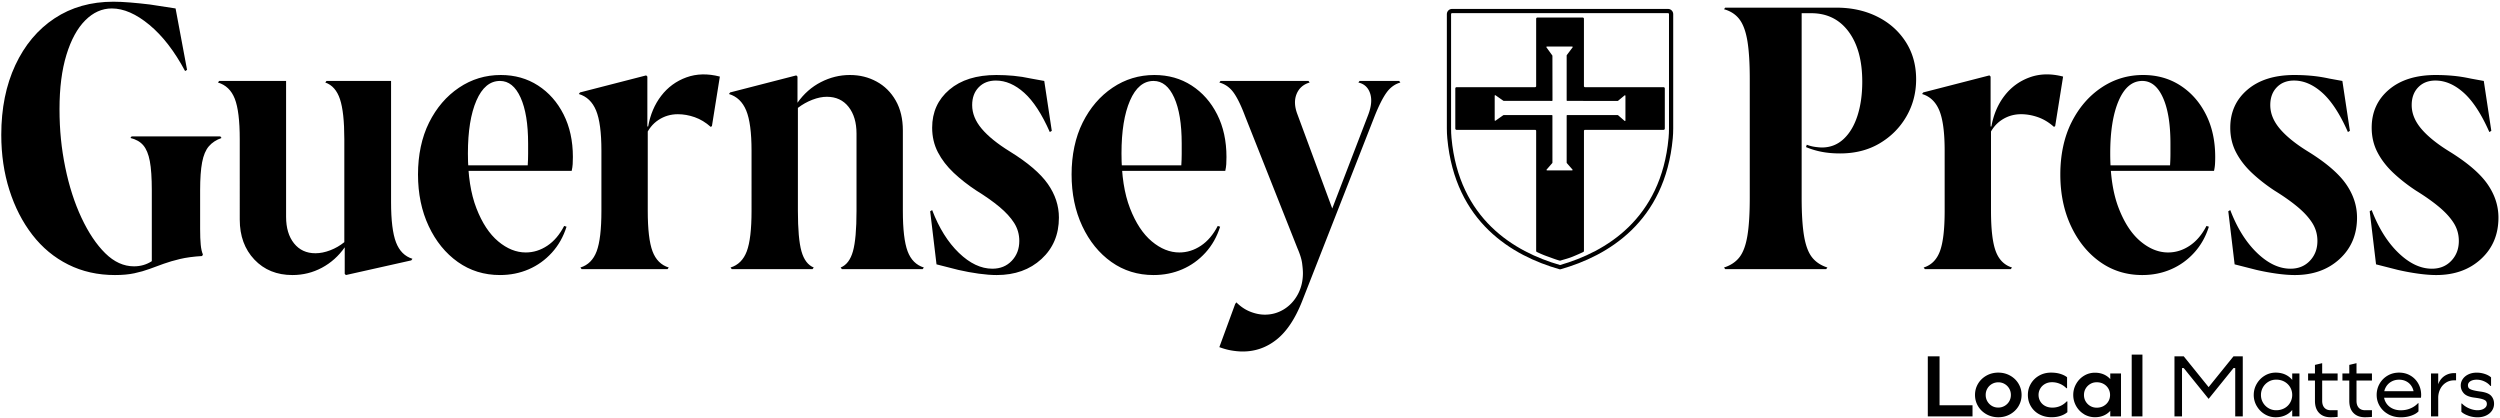 <svg xmlns="http://www.w3.org/2000/svg" width="1136" height="190" fill="none">
  <path fill="#000" d="M50.8 3.84c-4.44 0-8.46 1.8-12.06 5.4-3.6 3.6-6.45 8.82-8.55 15.66-2.1 6.84-3.15 15.06-3.15 24.66s.87 17.94 2.61 26.46c1.74 8.52 4.2 16.17 7.38 22.95 3.18 6.78 6.78 12.15 10.8 16.11 4.02 3.96 8.37 5.94 13.05 5.94 3 0 5.7-.78 8.1-2.34V86.46c0-5.64-.3-10.05-.9-13.23-.6-3.18-1.59-5.58-2.97-7.2-1.38-1.62-3.33-2.73-5.85-3.33l.54-.72h40.32l.54.72c-2.4.84-4.32 2.1-5.76 3.78-1.44 1.68-2.46 4.11-3.06 7.29-.6 3.18-.9 7.41-.9 12.69v17.64c0 2.88.09 5.25.27 7.11.18 1.86.51 3.33.99 4.41l-.36.72c-3.96.24-7.32.69-10.08 1.35-2.76.66-5.22 1.38-7.38 2.16-2.16.78-4.29 1.56-6.39 2.34-2.1.78-4.41 1.44-6.93 1.98-2.52.54-5.46.81-8.82.81-7.8 0-14.88-1.59-21.24-4.77-6.36-3.18-11.79-7.68-16.29-13.5S6.73 94.11 4.27 86.37C1.81 78.63.58 70.26.58 61.26c0-12 2.13-22.56 6.39-31.68 4.26-9.12 10.2-16.2 17.82-21.24C32.41 3.3 41.32.78 51.52.78c2.28 0 4.86.12 7.74.36s5.82.54 8.82.9l11.7 1.8L85 31.74l-.9.54c-4.8-9-10.2-15.99-16.2-20.97-6-4.98-11.7-7.47-17.1-7.47Zm97.56 32.94h29.34v55.08c0 8.28.75 14.37 2.25 18.27 1.5 3.9 3.99 6.39 7.47 7.47l-.54.72-29.7 6.66-.54-.54v-12.06c-2.76 3.96-6.21 7.05-10.35 9.27-4.14 2.22-8.61 3.33-13.41 3.33-7.08 0-12.84-2.34-17.28-7.02-4.44-4.68-6.66-10.74-6.66-18.18V63.24c0-8.4-.75-14.52-2.25-18.36s-4.05-6.3-7.65-7.38l.54-.72H130v61.74c0 5.04 1.2 9.06 3.6 12.06 2.4 3 5.64 4.5 9.72 4.5 2.16 0 4.41-.45 6.75-1.35 2.34-.9 4.47-2.13 6.39-3.69v-46.8c0-8.16-.66-14.22-1.98-18.18-1.32-3.96-3.54-6.48-6.66-7.56l.54-.72Zm78.84 88.2c-7.2 0-13.59-1.98-19.17-5.94-5.58-3.96-9.99-9.39-13.23-16.29-3.24-6.9-4.86-14.73-4.86-23.49 0-8.76 1.68-16.86 5.04-23.58 3.36-6.72 7.89-12 13.59-15.84s12.03-5.76 18.99-5.76c6.36 0 12 1.59 16.92 4.77 4.92 3.18 8.79 7.56 11.61 13.14 2.82 5.58 4.23 12.03 4.23 19.35 0 1.2-.03 2.28-.09 3.24-.06.96-.21 1.98-.45 3.06h-53.82v-2.52h33.84c.12-1.8.18-3.54.18-5.22v-4.68c0-8.88-1.14-15.84-3.42-20.88-2.28-5.04-5.4-7.56-9.36-7.56-4.56 0-8.13 2.97-10.71 8.91-2.58 5.94-3.87 13.95-3.87 24.03 0 10.08 1.29 18.27 3.87 24.93s5.88 11.67 9.9 15.03c4.02 3.36 8.19 5.04 12.51 5.04 3.48 0 6.75-1.02 9.81-3.06 3.06-2.04 5.61-5.04 7.65-9l1.08.36c-1.44 4.56-3.66 8.49-6.66 11.79-3 3.3-6.51 5.82-10.53 7.56-4.02 1.74-8.37 2.61-13.05 2.61Zm67.14-29.16c0 8.4.72 14.52 2.16 18.36 1.44 3.84 3.9 6.3 7.38 7.38l-.54.72h-39.06l-.54-.72c3.48-1.08 5.94-3.54 7.38-7.38 1.44-3.84 2.16-9.96 2.16-18.36V68.46c0-8.28-.81-14.37-2.43-18.27-1.62-3.9-4.23-6.39-7.83-7.47l.54-.72 30.06-7.74.54.54v22.68l.18.72v37.62ZM327.1 34.8l-3.6 22.5-.54.36c-2.28-2.04-4.71-3.51-7.29-4.41-2.58-.9-5.13-1.35-7.65-1.35-3.24 0-6.18.87-8.82 2.61-2.64 1.74-4.62 4.23-5.94 7.47l-2.16-4.5h3.42c.96-5.4 2.94-10.05 5.94-13.95 3-3.9 6.81-6.69 11.43-8.37 4.62-1.68 9.69-1.8 15.21-.36Zm4.86 86.76c3.48-1.08 5.94-3.54 7.38-7.38 1.44-3.84 2.16-9.96 2.16-18.36V68.46c0-8.28-.81-14.37-2.43-18.27-1.62-3.9-4.23-6.39-7.83-7.47l.54-.72 30.06-7.74.54.54v11.88c2.88-4.08 6.42-7.2 10.62-9.36 4.2-2.16 8.58-3.24 13.14-3.24 4.56 0 8.49.99 12.15 2.97 3.66 1.98 6.57 4.86 8.73 8.64 2.16 3.78 3.24 8.31 3.24 13.59v36.54c0 8.4.72 14.52 2.16 18.36 1.44 3.84 3.9 6.3 7.38 7.38l-.54.72h-36.72l-.54-.72c2.64-1.08 4.5-3.54 5.58-7.38s1.62-9.96 1.62-18.36v-35.1c0-5.04-1.2-9.09-3.6-12.15-2.4-3.06-5.7-4.59-9.9-4.59-2.04 0-4.23.45-6.57 1.35-2.34.9-4.53 2.13-6.57 3.69v46.8c0 8.4.54 14.52 1.62 18.36s2.94 6.3 5.58 7.38l-.54.72H332.5l-.54-.72Zm118.97.54c3.6 0 6.54-1.2 8.82-3.6 2.28-2.4 3.42-5.4 3.42-9 0-3-.78-5.73-2.34-8.19-1.56-2.46-3.78-4.89-6.66-7.29-2.88-2.4-6.36-4.86-10.44-7.38-3.84-2.52-7.29-5.22-10.35-8.1-3.06-2.88-5.46-6-7.2-9.36-1.74-3.36-2.61-7.08-2.61-11.16 0-7.08 2.61-12.84 7.83-17.28 5.22-4.44 12.33-6.66 21.33-6.66 2.64 0 5.25.12 7.83.36s5.25.66 8.01 1.26l5.94 1.08 3.42 22.68-.9.54c-3.6-8.16-7.47-14.1-11.61-17.82-4.14-3.72-8.43-5.58-12.87-5.58-3.24 0-5.85 1.02-7.83 3.06-1.98 2.04-2.97 4.74-2.97 8.1 0 3.72 1.44 7.29 4.32 10.71 2.88 3.42 7.14 6.87 12.78 10.35 8.16 5.04 13.92 9.96 17.28 14.76 3.36 4.8 5.04 9.9 5.04 15.3 0 7.68-2.64 13.95-7.92 18.81-5.28 4.86-12.06 7.29-20.34 7.29-2.4 0-5.13-.21-8.19-.63-3.06-.42-6.15-.99-9.27-1.71l-9.9-2.52L422.67 96l.9-.54c3.12 8.16 7.17 14.64 12.15 19.44 4.98 4.8 10.05 7.2 15.21 7.2Zm73.26 2.88c-7.2 0-13.59-1.98-19.17-5.94-5.58-3.96-9.99-9.39-13.23-16.29-3.24-6.9-4.86-14.73-4.86-23.49 0-8.76 1.68-16.86 5.04-23.58 3.36-6.72 7.89-12 13.59-15.84s12.03-5.76 18.99-5.76c6.36 0 12 1.59 16.92 4.77 4.92 3.18 8.79 7.56 11.61 13.14 2.82 5.58 4.23 12.03 4.23 19.35 0 1.2-.03 2.28-.09 3.24-.06.96-.21 1.98-.45 3.06h-53.82v-2.52h33.84c.12-1.8.18-3.54.18-5.22v-4.68c0-8.88-1.14-15.84-3.42-20.88-2.28-5.04-5.4-7.56-9.36-7.56-4.56 0-8.13 2.97-10.71 8.91-2.58 5.94-3.87 13.95-3.87 24.03 0 10.08 1.29 18.27 3.87 24.93s5.88 11.67 9.9 15.03c4.02 3.36 8.19 5.04 12.51 5.04 3.48 0 6.75-1.02 9.81-3.06 3.06-2.04 5.61-5.04 7.65-9l1.08.36c-1.44 4.56-3.66 8.49-6.66 11.79-3 3.3-6.51 5.82-10.53 7.56-4.02 1.74-8.37 2.61-13.05 2.61Z"/>
  <path fill="#000" d="M589.53 112.74 565.77 52.8c-1.8-4.8-3.54-8.37-5.22-10.71-1.68-2.34-3.84-3.87-6.48-4.59l.54-.72h39.96l.54.72c-2.88.84-4.86 2.58-5.94 5.22-1.08 2.64-.96 5.7.36 9.18l15.84 42.84 16.38-42.66c1.44-3.84 1.71-7.08.81-9.72-.9-2.64-2.67-4.26-5.31-4.86l.54-.72h18l.54.72c-2.52.72-4.62 2.25-6.3 4.59-1.68 2.34-3.48 5.91-5.4 10.71l-32.94 84.06c-3.12 7.92-6.96 13.71-11.52 17.37s-9.72 5.49-15.48 5.49c-1.56 0-3.24-.15-5.04-.45-1.8-.3-3.66-.81-5.58-1.53l7.2-19.62.54-.72c1.92 1.92 4.02 3.33 6.3 4.23 2.28.9 4.5 1.35 6.66 1.35 3.12 0 6-.81 8.64-2.43 2.64-1.62 4.74-3.87 6.3-6.75 1.56-2.88 2.34-6.12 2.34-9.72 0-1.08-.12-2.55-.36-4.41-.24-1.86-.96-4.17-2.16-6.93Zm240.84 8.82-.54.72h-45.9l-.54-.72c3-.96 5.34-2.52 7.02-4.68 1.68-2.16 2.88-5.4 3.6-9.72.72-4.32 1.08-10.08 1.08-17.28v-54c0-7.2-.36-12.96-1.08-17.28-.72-4.32-1.92-7.59-3.6-9.81-1.68-2.22-4.02-3.75-7.02-4.59l.54-.72h34.74v86.4c0 7.2.36 12.96 1.08 17.28.72 4.32 1.92 7.56 3.6 9.72 1.68 2.16 4.02 3.72 7.02 4.68Zm-9.36-55.8c1.2.48 2.46.81 3.78.99 1.32.18 2.34.27 3.06.27 3.84 0 7.14-1.29 9.9-3.87 2.76-2.58 4.86-6.12 6.3-10.62 1.44-4.5 2.16-9.63 2.16-15.39 0-9.6-2.07-17.19-6.21-22.77C835.86 8.79 830.19 6 822.99 6h-15.66V3.48h27.18c6.84 0 12.99 1.35 18.45 4.05 5.46 2.7 9.78 6.51 12.96 11.43 3.18 4.92 4.77 10.62 4.77 17.1 0 6.12-1.47 11.73-4.41 16.83-2.94 5.1-6.99 9.18-12.15 12.24-5.16 3.06-11.16 4.59-18 4.59-3 0-5.76-.24-8.28-.72a35.72 35.72 0 0 1-7.2-2.16l.36-1.08Zm83.7 30.06c0 8.4.72 14.52 2.16 18.36 1.44 3.84 3.9 6.3 7.38 7.38l-.54.72h-39.06l-.54-.72c3.48-1.08 5.94-3.54 7.38-7.38 1.44-3.84 2.16-9.96 2.16-18.36V68.46c0-8.28-.81-14.37-2.43-18.27-1.62-3.9-4.23-6.39-7.83-7.47l.54-.72 30.06-7.74.54.54v22.68l.18.72v37.62Zm32.76-61.02-3.6 22.5-.54.36c-2.28-2.04-4.71-3.51-7.29-4.41-2.58-.9-5.13-1.35-7.65-1.35-3.24 0-6.18.87-8.82 2.61-2.64 1.74-4.62 4.23-5.94 7.47l-2.16-4.5h3.42c.96-5.4 2.94-10.05 5.94-13.95 3-3.9 6.81-6.69 11.43-8.37 4.62-1.68 9.69-1.8 15.21-.36Zm36 90.18c-7.2 0-13.59-1.98-19.17-5.94-5.58-3.96-9.99-9.39-13.23-16.29-3.24-6.9-4.86-14.73-4.86-23.49 0-8.76 1.68-16.86 5.04-23.58 3.36-6.72 7.89-12 13.59-15.84s12.03-5.76 18.99-5.76c6.36 0 12 1.59 16.92 4.77 4.92 3.18 8.79 7.56 11.61 13.14 2.82 5.58 4.23 12.03 4.23 19.35 0 1.2-.03 2.28-.09 3.24-.06.96-.21 1.98-.45 3.06h-53.82v-2.52h33.84c.12-1.8.18-3.54.18-5.22v-4.68c0-8.88-1.14-15.84-3.42-20.88-2.28-5.04-5.4-7.56-9.36-7.56-4.56 0-8.13 2.97-10.71 8.91-2.58 5.94-3.87 13.95-3.87 24.03 0 10.08 1.29 18.27 3.87 24.93s5.88 11.67 9.9 15.03c4.02 3.36 8.19 5.04 12.51 5.04 3.48 0 6.75-1.02 9.81-3.06 3.06-2.04 5.61-5.04 7.65-9l1.08.36c-1.44 4.56-3.66 8.49-6.66 11.79-3 3.3-6.51 5.82-10.53 7.56-4.02 1.74-8.37 2.61-13.05 2.61Zm67.32-2.88c3.6 0 6.54-1.2 8.82-3.6 2.28-2.4 3.42-5.4 3.42-9 0-3-.78-5.73-2.34-8.19-1.56-2.46-3.78-4.89-6.66-7.29-2.88-2.4-6.36-4.86-10.44-7.38-3.84-2.52-7.29-5.22-10.35-8.1-3.06-2.88-5.46-6-7.2-9.36-1.74-3.36-2.61-7.08-2.61-11.16 0-7.08 2.61-12.84 7.83-17.28 5.22-4.44 12.33-6.66 21.33-6.66 2.64 0 5.25.12 7.83.36s5.25.66 8.01 1.26l5.94 1.08 3.42 22.68-.9.54c-3.6-8.16-7.47-14.1-11.61-17.82-4.14-3.72-8.43-5.58-12.87-5.58-3.24 0-5.85 1.02-7.83 3.06-1.98 2.04-2.97 4.74-2.97 8.1 0 3.72 1.44 7.29 4.32 10.71 2.88 3.42 7.14 6.87 12.78 10.35 8.16 5.04 13.92 9.96 17.28 14.76 3.36 4.8 5.04 9.9 5.04 15.3 0 7.68-2.64 13.95-7.92 18.81-5.28 4.86-12.06 7.29-20.34 7.29-2.4 0-5.13-.21-8.19-.63-3.06-.42-6.15-.99-9.27-1.71l-9.9-2.52-2.88-24.12.9-.54c3.12 8.16 7.17 14.64 12.15 19.44 4.98 4.8 10.05 7.2 15.21 7.2Zm64.26 0c3.6 0 6.54-1.2 8.82-3.6 2.28-2.4 3.42-5.4 3.42-9 0-3-.78-5.73-2.34-8.19-1.56-2.46-3.78-4.89-6.66-7.29-2.88-2.4-6.36-4.86-10.44-7.38-3.84-2.52-7.29-5.22-10.35-8.1-3.06-2.88-5.46-6-7.2-9.36-1.74-3.36-2.61-7.08-2.61-11.16 0-7.08 2.61-12.84 7.83-17.28 5.22-4.44 12.33-6.66 21.33-6.66 2.64 0 5.25.12 7.83.36s5.25.66 8.01 1.26l5.94 1.08 3.42 22.68-.9.54c-3.6-8.16-7.47-14.1-11.61-17.82-4.14-3.72-8.43-5.58-12.87-5.58-3.24 0-5.85 1.02-7.83 3.06-1.98 2.04-2.97 4.74-2.97 8.1 0 3.72 1.44 7.29 4.32 10.71 2.88 3.42 7.14 6.87 12.78 10.35 8.16 5.04 13.92 9.96 17.28 14.76 3.36 4.8 5.04 9.9 5.04 15.3 0 7.68-2.64 13.95-7.92 18.81-5.28 4.86-12.06 7.29-20.34 7.29-2.4 0-5.13-.21-8.19-.63-3.06-.42-6.15-.99-9.27-1.71l-9.9-2.52-2.88-24.12.9-.54c3.12 8.16 7.17 14.64 12.15 19.44 4.98 4.8 10.05 7.2 15.21 7.2Zm-223.72 39.81v24.41l-2.14-2.18h17.12v5.07h-20.32v-27.3h5.34Zm21.31 26.33c-1.62-.91-2.9-2.14-3.82-3.69-.92-1.55-1.38-3.24-1.38-5.09 0-1.85.46-3.54 1.38-5.09.92-1.55 2.2-2.77 3.82-3.69 1.62-.91 3.43-1.36 5.4-1.36 1.97 0 3.74.46 5.36 1.36 1.62.91 2.9 2.14 3.82 3.69.92 1.55 1.38 3.24 1.38 5.09 0 1.85-.46 3.54-1.38 5.09-.92 1.55-2.2 2.78-3.82 3.69-1.63.91-3.41 1.36-5.36 1.36-1.95 0-3.78-.45-5.4-1.36Zm8.25-3.8c.88-.51 1.58-1.2 2.09-2.07.51-.87.76-1.84.76-2.91s-.25-2.03-.76-2.91c-.51-.87-1.2-1.56-2.07-2.07-.87-.51-1.83-.76-2.87-.76s-2.03.25-2.91.76a5.63 5.63 0 0 0-2.07 2.07c-.51.87-.76 1.84-.76 2.91s.25 2.04.76 2.91a5.73 5.73 0 0 0 2.05 2.07c.86.51 1.82.76 2.89.76s2-.25 2.89-.76Zm15.79 3.84c-1.64-.88-2.92-2.1-3.84-3.65-.92-1.55-1.38-3.27-1.38-5.17s.46-3.58 1.38-5.13c.92-1.55 2.18-2.77 3.78-3.67 1.6-.9 3.4-1.34 5.4-1.34 1.56 0 2.96.19 4.21.58 1.25.39 2.26.9 3.04 1.52v4.99h-.31c-.81-.83-1.77-1.5-2.91-1.99a8.968 8.968 0 0 0-3.61-.74c-1.17 0-2.22.25-3.14.76-.92.51-1.65 1.2-2.18 2.09-.53.88-.8 1.86-.8 2.92 0 1.06.26 2.04.78 2.92.52.88 1.25 1.58 2.2 2.09.95.51 2.05.76 3.3.76s2.38-.23 3.47-.68c1.09-.46 2.11-1.16 3.04-2.13h.31v4.88c-.81.7-1.83 1.26-3.08 1.68-1.25.42-2.61.62-4.09.62-2.08 0-3.94-.44-5.58-1.33l.01.02Zm20.32-.06c-1.51-.9-2.7-2.13-3.59-3.69-.88-1.56-1.33-3.25-1.33-5.07 0-1.82.45-3.51 1.35-5.07.9-1.56 2.1-2.79 3.61-3.69a9.42 9.42 0 0 1 4.91-1.34c1.92 0 3.6.44 5.03 1.31 1.43.87 2.52 2.07 3.26 3.61.74 1.53 1.11 3.26 1.11 5.19 0 1.93-.37 3.65-1.11 5.19a8.385 8.385 0 0 1-3.26 3.61c-1.43.87-3.11 1.31-5.03 1.31-1.79 0-3.45-.45-4.95-1.34v-.02Zm8.87-3.74c.92-.51 1.64-1.2 2.16-2.09.52-.88.78-1.86.78-2.92a5.637 5.637 0 0 0-2.94-5.01c-.92-.51-1.96-.76-3.1-.76-1.14 0-2.08.26-2.96.78-.88.52-1.58 1.22-2.09 2.09-.51.87-.76 1.84-.76 2.91s.25 2.04.76 2.91c.51.87 1.2 1.57 2.09 2.09.88.52 1.87.78 2.96.78 1.09 0 2.18-.25 3.1-.76v-.02Zm3.03-14.77h4.88v19.5h-4.88v-19.5Zm14.62-8.58v28.08h-4.88v-28.08h4.88Zm14.55.78h4.21l11.31 14 11.31-14h4.21v27.3h-3.43v-21.96h-.78l-11.31 14-11.31-14h-.78v21.96h-3.43v-27.3Zm41.05 26.33c-1.52-.91-2.74-2.15-3.65-3.71a9.893 9.893 0 0 1-1.37-5.07c0-1.82.46-3.51 1.37-5.07.91-1.56 2.12-2.79 3.65-3.71a9.44 9.44 0 0 1 4.93-1.36c1.95 0 3.66.42 5.13 1.27 1.47.85 2.6 2.03 3.39 3.57.79 1.53 1.19 3.3 1.19 5.3s-.4 3.77-1.19 5.3a8.525 8.525 0 0 1-3.39 3.57c-1.47.85-3.18 1.27-5.13 1.27-1.77 0-3.41-.45-4.93-1.36Zm8.93-2.75a6.609 6.609 0 0 0 2.59-2.52c.62-1.07.94-2.24.94-3.51 0-1.27-.31-2.44-.94-3.51-.63-1.07-1.49-1.9-2.59-2.52-1.11-.61-2.36-.92-3.76-.92-1.27 0-2.44.31-3.49.94-1.05.63-1.89 1.46-2.5 2.52-.61 1.05-.92 2.22-.92 3.49s.3 2.44.92 3.49a6.942 6.942 0 0 0 2.5 2.52c1.06.63 2.22.94 3.49.94 1.4 0 2.66-.31 3.76-.92Zm3.53-15.78h3.28v19.5h-3.28v-19.5Zm20.63 0v3.2h-13.42v-3.2h13.42Zm-3.2 19.89c-2.21 0-3.95-.65-5.21-1.95-1.26-1.3-1.89-3.13-1.89-5.5v-16.34l3.28-.78v17.12c0 1.33.34 2.37 1.01 3.12.68.75 1.61 1.13 2.81 1.13h3.2v3.04c-.99.1-2.05.16-3.2.16Zm18.8-19.89v3.2h-13.42v-3.2h13.42Zm-3.2 19.89c-2.21 0-3.95-.65-5.21-1.95-1.26-1.3-1.89-3.13-1.89-5.5v-16.34l3.28-.78v17.12c0 1.33.34 2.37 1.01 3.12.68.75 1.61 1.13 2.81 1.13h3.2v3.04c-.99.1-2.05.16-3.2.16Zm10.68-1.34c-1.66-.9-2.97-2.13-3.92-3.69-.95-1.56-1.42-3.26-1.42-5.11 0-1.85.45-3.58 1.35-5.13a9.94 9.94 0 0 1 3.67-3.67c1.55-.9 3.27-1.34 5.17-1.34s3.61.44 5.13 1.33c1.52.88 2.72 2.1 3.59 3.65.87 1.55 1.31 3.27 1.31 5.17 0 .36-.03.78-.08 1.25h-18.25v-2.96h16.65l-1.6 1.72c0-1.33-.28-2.52-.84-3.57a6.174 6.174 0 0 0-2.38-2.48c-1.03-.6-2.2-.9-3.53-.9-1.33 0-2.51.31-3.57.92a6.493 6.493 0 0 0-2.46 2.5c-.59 1.06-.88 2.23-.88 3.53 0 1.3.32 2.44.96 3.51.64 1.07 1.54 1.91 2.71 2.52 1.17.61 2.51.92 4.02.92 1.61 0 3.09-.29 4.45-.88 1.35-.58 2.48-1.37 3.39-2.36h.2v3.74c-.73.78-1.81 1.42-3.26 1.93-1.44.51-3.04.76-4.78.76-2.08 0-3.95-.45-5.62-1.34l-.01-.02Zm19.35-18.55h3.28v19.5h-3.28v-19.5Zm2.88 11.12v-3.59c0-1.46.33-2.77 1-3.94.67-1.17 1.57-2.09 2.73-2.75 1.16-.66 2.45-1 3.88-1h.9v3.28h-.9c-1.4 0-2.66.36-3.76 1.09a7.15 7.15 0 0 0-2.55 2.92c-.6 1.22-.9 2.55-.9 3.98h-.39l-.01.01Zm14.12 8.07c-1.38-.47-2.44-1.07-3.2-1.79v-3.74h.27c.91.94 2.01 1.68 3.31 2.22 1.3.54 2.55.82 3.74.82.81 0 1.53-.12 2.17-.35.64-.23 1.14-.57 1.52-.99.38-.42.57-.93.57-1.5 0-.52-.13-.95-.39-1.29-.26-.34-.79-.64-1.6-.9s-2.03-.49-3.67-.7c-2.29-.29-3.89-.94-4.82-1.97-.92-1.03-1.38-2.2-1.38-3.53 0-1.07.3-2.05.92-2.94.61-.9 1.47-1.61 2.57-2.13 1.1-.52 2.36-.78 3.76-.78 1.22 0 2.42.19 3.61.57 1.18.38 2.15.9 2.91 1.58v3.9h-.31c-.7-.86-1.61-1.55-2.73-2.07a8.164 8.164 0 0 0-3.47-.78c-.81 0-1.51.11-2.11.33-.6.22-1.06.52-1.38.9-.33.38-.49.81-.49 1.31s.12.9.35 1.23c.23.33.75.62 1.56.88s2.04.51 3.71.74c2.39.31 4.03.96 4.91 1.93.88.98 1.33 2.18 1.33 3.61 0 1.14-.31 2.18-.94 3.12-.62.94-1.51 1.68-2.65 2.22-1.14.55-2.46.82-3.94.82-1.38 0-2.76-.23-4.13-.7v-.02ZM720.22 39.61a.48.48 0 0 1-.48-.48V8.54a.57.57 0 0 0-.57-.57H698.6a.57.57 0 0 0-.57.57v30.59c0 .26-.21.48-.48.48h-35.68a.58.58 0 0 0-.58.58v18.23c0 .32.26.58.58.58h35.68c.26 0 .48.21.48.48v54.51c0 .22.13.43.33.52 1.54.73 2.75 1.28 4.74 1.99 1.97.7 3.92 1.48 5.64 1.92.11.03.21.02.32-.01 1.82-.57 3.56-.96 5.6-1.8 1.41-.58 3.42-1.45 4.77-2.1.2-.1.32-.3.32-.52V59.48c0-.26.21-.48.48-.48h35.68c.32 0 .58-.26.58-.58V40.19a.58.58 0 0 0-.58-.58h-35.69Zm18.38 15.13c0 .21-.24.32-.4.18l-2.94-2.56-.16-.06h-22.97c-.13 0-.24.11-.24.24v21.39l.06.16 2.57 2.94c.14.16.03.4-.18.4h-11.36c-.21 0-.32-.24-.18-.4l2.56-2.94.06-.16V52.54c0-.13-.11-.24-.24-.24h-21.94l-.14.04-3.53 2.49c-.16.11-.38 0-.38-.2V43.5c0-.2.22-.31.38-.2l3.55 2.48.14.04 21.95.03c.13 0 .24-.11.24-.24l-.03-20.27-.05-.14-2.65-3.67c-.12-.16 0-.38.2-.38h11.47c.2 0 .31.23.19.39l-2.64 3.51-.05.15v20.4c0 .13.11.24.24.24l22.95.03.15-.06 2.97-2.45c.16-.13.4-.02.4.19v11.19Z"/>
  <path fill="#000" d="m708.89 122.38-.3-.04c-21.29-6.07-47.42-21.32-50.94-59.5-.13-1.43-.2-2.94-.2-4.48V6.42c0-1.31 1.06-2.37 2.37-2.37h98.12c1.31 0 2.37 1.06 2.37 2.37v51.94c0 1.55-.07 3.06-.2 4.49-3.52 38.18-29.64 53.43-50.93 59.49l-.31.04h.02ZM659.83 5.96c-.25 0-.46.2-.46.46v51.94c0 1.49.06 2.94.19 4.31 3.4 36.92 28.59 51.78 49.25 57.74.05.01.1.01.15 0 20.66-5.96 45.84-20.82 49.24-57.74.13-1.37.19-2.82.19-4.31V6.42c0-.25-.2-.45-.45-.45h-98.12l.01-.01Z"/>
</svg>
